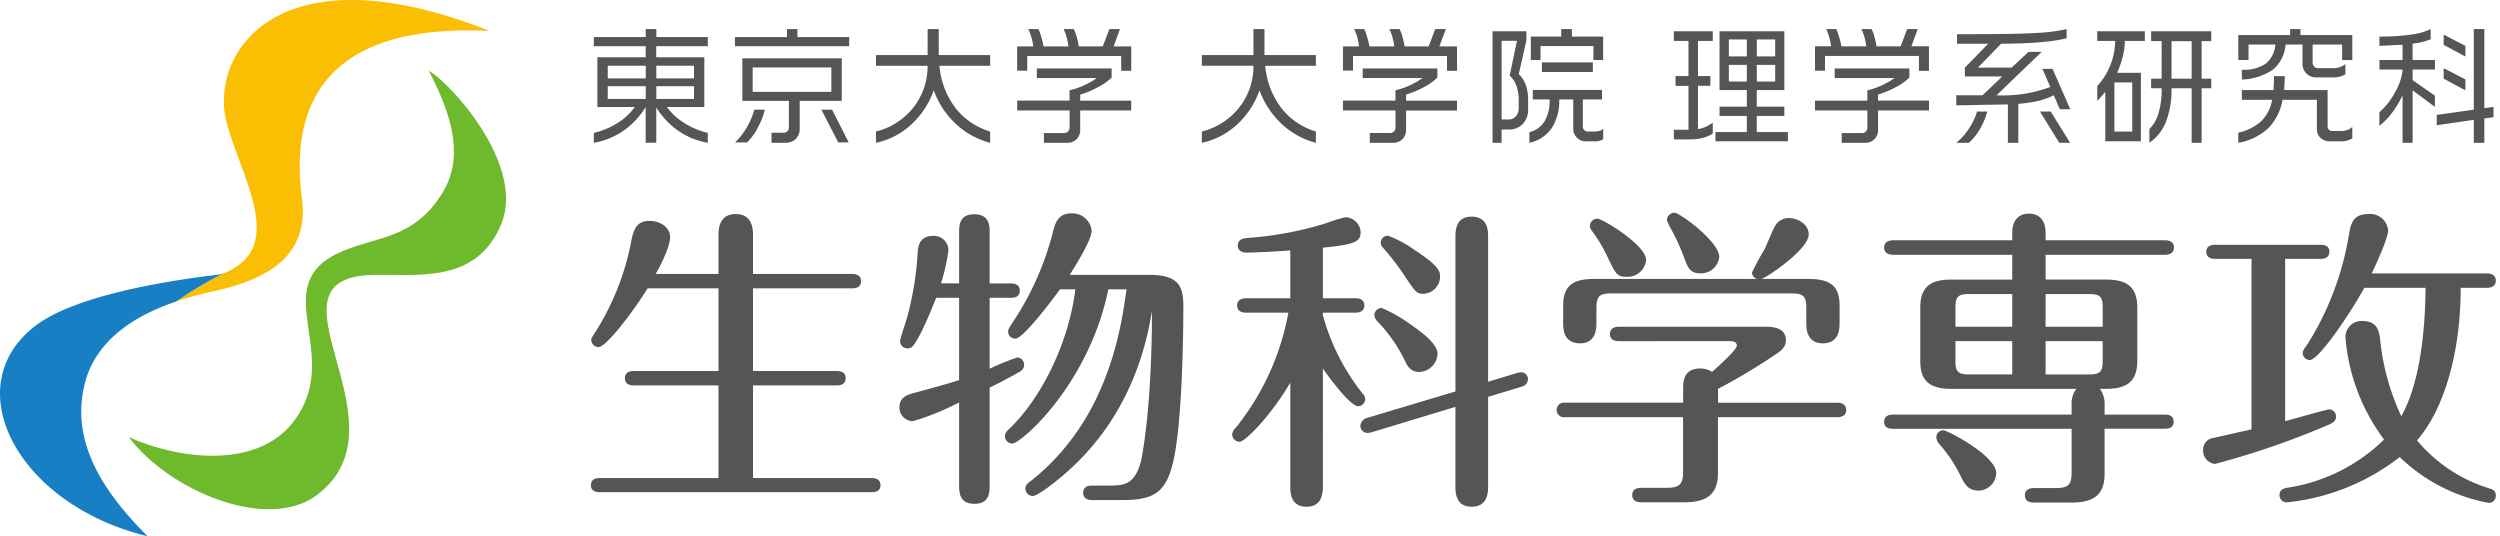 <svg xmlns="http://www.w3.org/2000/svg" width="270.425" height="58" viewBox="0 0 270.425 58"><rect width="270.425" height="58" transform="translate(0 0)" fill="none"/><g transform="translate(0 0)"><g transform="translate(63.92 23.007)"><path d="M101.964,38.413V34.235c0-.545,0-2.3,1.869-2.3,1.833,0,1.868,1.688,1.868,2.3v4.178h10.734c.342,0,.951.1.951.781,0,.715-.646.779-.951.779H105.7V48.91h9.069c.344,0,.954.1.954.784,0,.711-.649.779-.954.779H105.7v10.02h12.838c.344,0,.952.073.952.788,0,.678-.643.742-.952.742H89.119c-.308,0-.954-.064-.954-.742,0-.752.678-.788.954-.788h12.844V50.472H92.8c-.31,0-.958-.068-.958-.779s.649-.784.958-.784h9.168V39.973H94.293c-1.743,2.823-4.525,6.352-5.3,6.352a.793.793,0,0,1-.792-.779c0-.133.044-.233.381-.745A28.058,28.058,0,0,0,92.55,34.745c.284-1.383.72-2.069,1.97-2.069.958,0,2.211.567,2.211,1.757,0,1.16-1.283,3.509-1.561,3.981Z" transform="translate(-88.166 -31.788)" fill="#555"/><path d="M140.652,39.407V33.961c0-.775,0-2.029,1.629-2.029,1.674,0,1.674,1.255,1.674,2.029v5.446h2.31c.338,0,.952.1.952.78,0,.746-.686.779-.952.779h-2.31v7.677a26.242,26.242,0,0,1,2.989-1.222.783.783,0,0,1,.742.779.828.828,0,0,1-.468.75c-.554.339-2.386,1.324-3.263,1.73v10.5c0,.78,0,2.072-1.635,2.072-1.668,0-1.668-1.26-1.668-2.072v-8.9a27.541,27.541,0,0,1-4.993,2.032,1.474,1.474,0,0,1-1.46-1.523c0-1.12.985-1.36,1.46-1.5,1.392-.375,3.907-1.052,4.993-1.422v-8.9h-2.478c-.135.305-.855,2.207-1.7,3.872-.709,1.363-.951,1.6-1.391,1.6a.8.8,0,0,1-.816-.785c0-.273.616-2.041.718-2.413a33.978,33.978,0,0,0,1.185-7.2c.068-1.023.444-1.769,1.666-1.769a1.572,1.572,0,0,1,1.665,1.489,19.291,19.291,0,0,1-.815,3.642Zm16.144.641c-2.112,10.292-9.451,16.686-10.4,16.686a.793.793,0,0,1-.782-.789c0-.369.173-.541.576-.914,3.133-3.024,6.286-8.867,7.034-14.983h-1.66c-1.086,1.495-4.009,5.336-4.825,5.336a.766.766,0,0,1-.785-.746c0-.277.113-.409.475-.988a31.8,31.8,0,0,0,4.28-9.444c.311-1.283.579-2.379,2.14-2.379a2.1,2.1,0,0,1,2.14,1.871c0,.946-1.527,3.464-2.377,4.788h8.664c3.263,0,3.632,1.394,3.632,3.43,0,.746,0,12.637-1.188,17.157-.816,3.122-2.272,3.771-5.433,3.771h-3.263c-.339,0-.952-.107-.952-.783,0-.711.613-.784.952-.784H156.8c1.555,0,2.847,0,3.525-2.642.172-.717,1.189-6.118,1.189-16.271-1.623,10.353-7.065,15.586-9.441,17.662-.274.237-2.787,2.376-3.464,2.376a.8.8,0,0,1-.787-.781c0-.41.271-.61.553-.815,8.425-6.625,9.812-16.609,10.385-20.759Z" transform="translate(-100.825 -31.76)" fill="#555"/><path d="M193.652,61.428c0,.647,0,2.274-1.768,2.274s-1.757-1.6-1.757-2.274V50.284c-2.25,3.8-4.931,6.39-5.477,6.39a.8.8,0,0,1-.807-.785,1.058,1.058,0,0,1,.369-.712,27.7,27.7,0,0,0,5.707-12.468h-4.586c-.338,0-.958-.1-.958-.781s.656-.778.958-.778h4.794V35.975c-1.77.147-4.286.243-4.765.243-.438,0-.914-.207-.914-.778,0-.683.644-.778,1.053-.815a37.186,37.186,0,0,0,8.53-1.6,16.089,16.089,0,0,1,2.066-.637,1.7,1.7,0,0,1,1.641,1.626c0,1.053-.717,1.33-4.086,1.665V41.15h3.532c.338,0,.957.1.957.778,0,.709-.65.781-.957.781h-3.532v.273a23.6,23.6,0,0,0,4.28,8.456.946.946,0,0,1,.305.612.786.786,0,0,1-.779.78c-.841,0-3.224-3.224-3.806-4.073Zm17.873.031c0,.616,0,2.242-1.773,2.242s-1.761-1.6-1.761-2.242V52.9l-9.07,2.749a2.645,2.645,0,0,1-.5.071.781.781,0,0,1-.717-.784.974.974,0,0,1,.748-.847l9.54-2.856V34.515c0-.606,0-2.192,1.727-2.192,1.807,0,1.807,1.555,1.807,2.192V50.18l3.159-.952a3.129,3.129,0,0,1,.477-.068.74.74,0,0,1,.674.749.867.867,0,0,1-.707.816l-3.6,1.089Zm-8.457-17.528c1.118.782,2.989,2.106,2.989,3.224a2.063,2.063,0,0,1-1.939,1.974c-.858,0-1.257-.478-1.6-1.225a16.213,16.213,0,0,0-3.026-4.314,1.024,1.024,0,0,1-.265-.61.788.788,0,0,1,.779-.782A15.523,15.523,0,0,1,203.068,43.932Zm.478-8.019c2.546,1.662,2.785,2.245,2.785,2.89a1.879,1.879,0,0,1-1.8,1.868c-.706,0-.846-.136-2.1-2.041a27.682,27.682,0,0,0-2.284-2.953.832.832,0,0,1-.236-.512.775.775,0,0,1,.785-.782A12.067,12.067,0,0,1,203.546,35.913Z" transform="translate(-114.477 -31.896)" fill="#555"/><path d="M245.933,50.861c0-.85,0-2.278,1.9-2.278a2.232,2.232,0,0,1,1.225.375c.644-.578,2.682-2.377,2.682-2.853,0-.3-.271-.474-.61-.474H238.969c-.3,0-.952-.067-.952-.781,0-.678.618-.78.952-.78h15.9c1.363,0,2.177.406,2.177,1.453,0,.517-.2.893-.856,1.367a65.074,65.074,0,0,1-6.481,3.9v1.5h12.909c.27,0,.951.071.951.782,0,.681-.613.784-.951.784H249.7v6.075c0,2.351-1.349,3.131-3.6,3.131h-4.624c-.275,0-1.051,0-1.051-.781s.776-.788,1.051-.788h2.687c1.425,0,1.762-.407,1.762-1.759V53.852H233.159a.792.792,0,1,1,0-1.566h12.774ZM259.521,38.9c2.549,0,3.333.954,3.333,2.893v1.863c0,.546,0,2.207-1.8,2.207s-1.8-1.66-1.8-2.207V42.064c0-1.259-.27-1.6-1.6-1.6h-19.5c-1.293,0-1.6.339-1.6,1.6v1.594c0,.515,0,2.207-1.764,2.207-1.835,0-1.835-1.631-1.835-2.207V41.794c0-2.211,1.121-2.893,3.331-2.893h17.661a.788.788,0,0,1-.578-.674,28.179,28.179,0,0,1,1.358-2.516c.207-.41.917-2.177,1.192-2.617a1.709,1.709,0,0,1,1.463-.782c.944,0,2.136.678,2.136,1.771,0,1.6-4.417,4.587-5.1,4.818Zm-19.734-.231c-1.022,0-1.191-.376-2-2.079a16.309,16.309,0,0,0-1.739-2.918.926.926,0,0,1-.2-.512.812.812,0,0,1,.815-.778c.548,0,5.27,2.856,5.27,4.48A2.026,2.026,0,0,1,239.786,38.67Zm7.977-.376c-1.117,0-1.358-.683-1.758-1.8a25.286,25.286,0,0,0-1.3-2.856,6.5,6.5,0,0,1-.535-1.114.842.842,0,0,1,.812-.788c.579,0,4.859,3.129,4.859,4.788A1.989,1.989,0,0,1,247.764,38.294Z" transform="translate(-127.788 -31.734)" fill="#555"/><path d="M294.969,33.912c0-1.155.585-2.035,1.8-2.035s1.807.819,1.807,2.035v.846h12.94c.342,0,.949.111.949.782s-.607.786-.949.786h-12.94v2.682h6.554c2.376,0,3.365.918,3.365,3.027v5.772c0,2.309-1.226,3.021-3.365,3.021h-.678a2.733,2.733,0,0,1,.508,1.7v1.086h6.521c.347,0,.951.068.951.782,0,.681-.643.75-.951.75h-6.521v4.892c0,2.475-1.459,3.091-3.6,3.091h-3.974c-.273,0-1.047,0-1.047-.784s.775-.783,1.047-.783h2.248c1.422,0,1.759-.369,1.759-1.73V55.149H282.067c-.341,0-.955-.068-.955-.75,0-.714.644-.782.955-.782h19.325V52.531a2.563,2.563,0,0,1,.514-1.7H288.389c-2.417,0-3.367-.918-3.367-3.021V42.036c0-2.312,1.189-3.027,3.367-3.027h6.581V36.327h-12.9c-.341,0-.955-.1-.955-.786s.644-.782.955-.782h12.9Zm-1.727,26.054a1.963,1.963,0,0,1-1.9,1.871c-.923,0-1.358-.407-1.868-1.392a15.138,15.138,0,0,0-2.444-3.7,1.234,1.234,0,0,1-.271-.684.759.759,0,0,1,.776-.749C287.941,55.314,293.242,58.037,293.242,59.967Zm1.727-15.857V40.574h-4.682c-1.219,0-1.459.338-1.459,1.462V44.11Zm-6.141,1.561v2.137c0,1.123.24,1.46,1.459,1.46h4.682v-3.6Zm15.926-1.561V42.036c0-1.124-.234-1.462-1.46-1.462h-4.717V44.11Zm-6.178,1.561v3.6h4.717c1.226,0,1.46-.338,1.46-1.46V45.671Z" transform="translate(-141.226 -31.774)" fill="#555"/><path d="M337.582,54.34c1.185-.33,4.583-1.283,4.785-1.283a.782.782,0,0,1,.72.779c0,.542-.419.711-.789.883A88.724,88.724,0,0,1,330,58.964a1.43,1.43,0,0,1-1.29-1.49,1.24,1.24,0,0,1,.985-1.293c.444-.1,3.6-.813,4.246-.952V36.784H330c-.305,0-.948-.07-.948-.782,0-.681.643-.741.948-.741h11.412c.341,0,.954.059.954.741,0,.712-.647.782-.954.782h-3.832Zm18.988-14.43c0,6.726-1.663,12.977-4.723,16.51a16.49,16.49,0,0,0,7.848,5.2c.367.1.677.272.677.779a.764.764,0,0,1-.746.784,18.683,18.683,0,0,1-9.649-4.962,23.825,23.825,0,0,1-11.55,4.826,5.566,5.566,0,0,1-.68.07.764.764,0,0,1-.778-.781c0-.613.505-.715.778-.788a18.931,18.931,0,0,0,10.531-5.225A21.276,21.276,0,0,1,344.1,45.24a1.743,1.743,0,0,1,1.9-1.733c1.567,0,1.739,1.194,1.838,1.838a25.588,25.588,0,0,0,2.306,8.459c2.417-4.28,2.593-11.21,2.623-13.894h-6.622c-1.774,3.227-5,7.813-5.883,7.813a.766.766,0,0,1-.78-.778c0-.173.064-.31.615-1.088A32.046,32.046,0,0,0,344.475,34.2c.2-1.152.4-2.266,2.1-2.266a1.95,1.95,0,0,1,2.146,1.76c0,.887-1.331,3.7-1.77,4.658h12.465c.307,0,.952.1.952.78,0,.709-.646.781-.952.781Z" transform="translate(-154.316 -31.788)" fill="#555"/></g><g transform="translate(64.237 3.143)"><g transform="translate(0 0.002)"><path d="M95.361,10.518h4.076v1.374H95.361Zm0-2.217h4.076V9.669H95.361Zm-5.255,2.217h4.11v1.374h-4.11Zm0-2.217h4.11V9.669h-4.11Zm4.11-3.963V5.2H88.6V6.19h5.613v1.2H88.985v5.375h4.054a6.62,6.62,0,0,1-1.928,1.763A8.145,8.145,0,0,1,88.6,15.564v1.074a8.076,8.076,0,0,0,3.2-1.3,8.5,8.5,0,0,0,2.41-2.576v3.873h1.145v-3.83a8.4,8.4,0,0,0,2.4,2.545,7.883,7.883,0,0,0,3.175,1.286V15.564a8.081,8.081,0,0,1-2.51-1.047,6.54,6.54,0,0,1-1.914-1.752h4.046V7.39h-5.2V6.19h5.579V5.2H95.361V4.337Z" transform="translate(-88.603 -4.337)" fill="#555"/><path d="M111.571,8.491h8.512v2.635h-8.512Zm3.712-4.154V5.2h-5.628v.988h12.358V5.2h-5.6V4.337ZM110.453,7.5v4.6h5.037v2.882a.554.554,0,0,1-.567.566h-1.315v1.09h1.484a1.588,1.588,0,0,0,1.13-.4,1.549,1.549,0,0,0,.435-1.18V12.1h4.551V7.5Zm1.287,5.557a7.4,7.4,0,0,1-.9,2.068,6.8,6.8,0,0,1-1.173,1.469h1.3a6.15,6.15,0,0,0,1.2-1.671,7.791,7.791,0,0,0,.721-1.866Zm7.265,0,1.822,3.537h1.129l-1.789-3.537Z" transform="translate(-94.392 -4.337)" fill="#555"/><path d="M137.485,4.337v2.81h5.562v1.16h-5.485a8.744,8.744,0,0,0,1.74,4.571,7.464,7.464,0,0,0,3.744,2.539v1.222a8.547,8.547,0,0,1-3.738-2.068,9.259,9.259,0,0,1-2.364-3.618,8.945,8.945,0,0,1-2.377,3.657,8.018,8.018,0,0,1-3.87,2.029V15.416a7.416,7.416,0,0,0,3.947-2.472,7.2,7.2,0,0,0,1.637-4.637H130.7V7.147h5.584V4.337Z" transform="translate(-100.179 -4.337)" fill="#555"/><path d="M153.5,6.208a6,6,0,0,0-.213-1.031,5.209,5.209,0,0,0-.323-.84h1.1a4.827,4.827,0,0,1,.3.813,10.424,10.424,0,0,1,.252,1.058h2.691a5.855,5.855,0,0,0-.2-1.022,3.868,3.868,0,0,0-.33-.849h1.1a3.609,3.609,0,0,1,.315.813c.1.357.176.712.238,1.058h2.592l.715-1.871h1.143l-.677,1.871h1.9V8.85h-1.087v-1.6H152.852V8.835h-1.087V6.208ZM161.982,8.6v.976a5.659,5.659,0,0,1-1.364.985,9.8,9.8,0,0,1-2.032.862v.656H164.1v1.065h-5.519v2.065a1.413,1.413,0,0,1-.391,1.043,1.466,1.466,0,0,1-1.035.388h-2.5V15.583h2.207a.579.579,0,0,0,.406-.167.618.618,0,0,0,.164-.434V13.142h-5.668V12.077h5.668V10.952a7.028,7.028,0,0,0,1.539-.52,8.417,8.417,0,0,0,1.4-.792h-6.48V8.6Z" transform="translate(-105.973 -4.337)" fill="#555"/></g><g transform="translate(65.768 0.002)"><path d="M186.091,4.337v2.81h5.563v1.16h-5.48a8.735,8.735,0,0,0,1.746,4.571,7.43,7.43,0,0,0,3.734,2.539v1.222a8.549,8.549,0,0,1-3.734-2.072,9.332,9.332,0,0,1-2.367-3.614,9.026,9.026,0,0,1-2.373,3.657,8.114,8.114,0,0,1-3.863,2.029V15.416a7.441,7.441,0,0,0,3.94-2.472A7.176,7.176,0,0,0,184.9,8.306h-5.579V7.147H184.9V4.337Z" transform="translate(-179.318 -4.337)" fill="#555"/><path d="M202.107,6.208a7.2,7.2,0,0,0-.2-1.034,4.625,4.625,0,0,0-.335-.837h1.1a4.207,4.207,0,0,1,.3.813,7.691,7.691,0,0,1,.255,1.058h2.688a7.239,7.239,0,0,0-.2-1.022,4.017,4.017,0,0,0-.338-.849h1.108a3.274,3.274,0,0,1,.318.813c.1.357.172.712.237,1.058h2.6l.706-1.871H211.5l-.7,1.871h1.909V8.85h-1.086v-1.6H201.457V8.832H200.37V6.208ZM210.582,8.6v.976a5.674,5.674,0,0,1-1.355.985,9.58,9.58,0,0,1-2.029.858v.661h5.508v1.065H207.2v2.065a1.45,1.45,0,0,1-.4,1.043,1.428,1.428,0,0,1-1.028.388h-2.5V15.579h2.2a.576.576,0,0,0,.412-.164.6.6,0,0,0,.17-.433V13.142H200.37V12.077h5.677V10.952a7.059,7.059,0,0,0,1.533-.52,7.647,7.647,0,0,0,1.392-.8h-6.467V8.6Z" transform="translate(-185.107 -4.337)" fill="#555"/><path d="M223.668,5.606h1.663l-.791,3.766a2.643,2.643,0,0,1,.739,1.133,4.594,4.594,0,0,1,.243,1.543v.764a1.433,1.433,0,0,1-.293.948,1.043,1.043,0,0,1-.844.355h-.717Zm3.373,5.311v1.037h1.822a4.292,4.292,0,0,1-.575,2.4,2.706,2.706,0,0,1-1.614,1.141v1.146a3.948,3.948,0,0,0,2.416-1.588,5.443,5.443,0,0,0,.815-3.1h1.514V15.12a1.335,1.335,0,0,0,1.34,1.358h.943a1.574,1.574,0,0,0,.955-.224V15.12a1.019,1.019,0,0,1-.418.233,1.727,1.727,0,0,1-.518.065h-.748a.492.492,0,0,1-.363-.154.487.487,0,0,1-.156-.366V11.954h2.077V10.918Zm.988-2.974v1.04h5.51V7.943Zm-1.2-2.793V7.684h1.052V6.178H233.6V7.684h1.052V5.15h-3.38V4.337h-1.155V5.15Zm-4.14-.578V16.638h.979V15.2h.8a1.992,1.992,0,0,0,1.474-.587,2.164,2.164,0,0,0,.593-1.614v-.966a4.9,4.9,0,0,0-.244-1.644,3.3,3.3,0,0,0-.763-1.185l.824-3.648V4.573Z" transform="translate(-191.245 -4.337)" fill="#555"/></g><g transform="translate(116.822)"><path d="M255.688,5.554h1.943V7.381h-1.943Zm-5.951-.892V5.711h1.585v3.8h-1.4v1.056h1.4v4.745h-1.585V16.36h1.743a5.438,5.438,0,0,0,1.4-.166,3.666,3.666,0,0,0,1.066-.456V14.55a5.652,5.652,0,0,1-.779.459,3.444,3.444,0,0,1-.819.239V10.563h1.34V9.507h-1.34v-3.8h1.6V4.662Zm4.944,0v6.363h2.95v1.792h-2.95v1.006h2.95v1.742H254.24v1h7.832v-1h-3.362V13.822h2.98V12.817h-2.98V11.025h2.98V4.662ZM255.688,8.3h1.943v1.8h-1.943Zm3.021-2.749H260.7V7.381h-1.986Zm0,2.749H260.7v1.8h-1.986Z" transform="translate(-249.737 -4.425)" fill="#555"/><path d="M272.543,6.2a7.652,7.652,0,0,0-.218-1.03A4.8,4.8,0,0,0,272,4.335h1.1a5.555,5.555,0,0,1,.295.815,7.8,7.8,0,0,1,.258,1.053h2.685a6.686,6.686,0,0,0-.2-1.022,4.008,4.008,0,0,0-.332-.846h1.1a3.1,3.1,0,0,1,.318.815,8.3,8.3,0,0,1,.231,1.053h2.607l.706-1.868h1.146L281.226,6.2h1.9V8.858h-1.084V7.245H271.878v1.6H270.8V6.2Zm8.466,2.4v.972a5.516,5.516,0,0,1-1.366.992,10.066,10.066,0,0,1-2.023.855v.658h5.51v1.063h-5.51v2.068a1.352,1.352,0,0,1-1.434,1.431h-2.5V15.585h2.2a.547.547,0,0,0,.415-.17.577.577,0,0,0,.163-.43V13.142H270.8V12.078h5.662V10.961A7.485,7.485,0,0,0,278,10.434a7.452,7.452,0,0,0,1.4-.8h-6.472V8.6Z" transform="translate(-255.529 -4.335)" fill="#555"/><path d="M302.093,13.257l2.1,3.383h-1.179l-2.084-3.383Zm-6.858,0a7.621,7.621,0,0,1-.763,1.831,6.4,6.4,0,0,1-1.231,1.552h-1.364a6.571,6.571,0,0,0,1.358-1.528,6.641,6.641,0,0,0,.887-1.854Zm8.58-7.921a19.554,19.554,0,0,1-2.955.431c-1.174.1-2.55.153-4.129.153l-2.525,2.586h3.658L299.686,6.8h1.429l-4.885,4.7a14.715,14.715,0,0,0,5.818-.9l-.859-1.961h1.1l1.925,4.372h-1.138l-.647-1.514a7.972,7.972,0,0,1-1.681.609,16.252,16.252,0,0,1-2.161.32V16.64H297.46V12.493c-.573,0-1.506.024-2.839.044-1.314.027-2.232.049-2.743.049V11.495h2.838l2.131-2.029h-4.04v-.96l2.525-2.586-3.372.009V4.892q3.532,0,5.658-.037c1.417-.019,2.6-.068,3.558-.135a17.839,17.839,0,0,0,2.641-.385Z" transform="translate(-261.326 -4.335)" fill="#555"/><path d="M320.945,5.737h2.177V9.792h-2.177Zm-6.181,4.455h1.928v5.32h-1.928Zm3.974-4.464h1.136V9.792h-1.136v1.038h1.136a8.788,8.788,0,0,1-.367,2.789,3.692,3.692,0,0,1-.958,1.61v1.5a5.029,5.029,0,0,0,1.789-2.257,9.649,9.649,0,0,0,.607-3.642h2.177v5.9H324.2v-5.9h1.04V9.792H324.2V5.728h1.04V4.662h-6.5Zm-5.828-.018h1.936a7.156,7.156,0,0,1-.526,2.63,7.1,7.1,0,0,1-1.41,2.245v1.6a4.319,4.319,0,0,0,.444-.475c.1-.1.231-.271.422-.5v5.356h3.854V9.156h-2.57a10.834,10.834,0,0,0,.612-1.763,7.037,7.037,0,0,0,.225-1.682h2.158V4.662H312.91Z" transform="translate(-267.109 -4.425)" fill="#555"/><path d="M340.676,4.335v.653h5.609v2.7h-1.1V6.01h-3.192V7.925a.623.623,0,0,0,.158.453.506.506,0,0,0,.419.187H344.3a1.992,1.992,0,0,0,1.241-.444V9.234a2.5,2.5,0,0,1-1.215.33h-1.946a1.434,1.434,0,0,1-1.059-.425,1.478,1.478,0,0,1-.422-1.078V6.01h-1.831a3.906,3.906,0,0,1-1.348,2.7A6.374,6.374,0,0,1,334.337,9.8V8.731a4.162,4.162,0,0,0,2.607-.669,2.916,2.916,0,0,0,1.016-2.051h-2.9V7.684h-1.106v-2.7h5.61V4.335Zm-6.339,6.6h3.432c0-.151.012-.422.034-.812s.018-.619.018-.693h1.155c0,.194,0,.453-.025.785s-.027.569-.027.72h4.692v3.877a.594.594,0,0,0,.126.406.523.523,0,0,0,.418.142h.96a1.724,1.724,0,0,0,1.166-.432v1.229a2.123,2.123,0,0,1-1.166.32h-1.265a1.439,1.439,0,0,1-1.009-.364,1.379,1.379,0,0,1-.393-1.044V11.986h-3.717a5.74,5.74,0,0,1-1.567,3.1,6.4,6.4,0,0,1-3.217,1.555v-1.1a5.476,5.476,0,0,0,2.473-1.229,4.379,4.379,0,0,0,1.192-2.322h-3.281Z" transform="translate(-272.896 -4.335)" fill="#555"/><path d="M366.357,4.335V12.89l.992-.133v1.112l-.992.144V16.64h-1.141V14.155l-4.006.584V13.622l4.006-.566V4.335Zm-2.048,5.446v1.181L361.958,9.7V8.565Zm0-3.63V7.313l-2.35-1.269V4.939Zm-3.755-.714a6.582,6.582,0,0,1-1.955.475V7.684h2.413V8.713H358.6V9.859l2.413,1.68v1.217L358.6,10.961V16.64H357.51V11.495a10.224,10.224,0,0,1-1.062,1.8,7.629,7.629,0,0,1-1.443,1.511V13.331a7.406,7.406,0,0,0,1.7-2.177,6.089,6.089,0,0,0,.807-2.325V8.713h-2.5V7.684h2.5V6.044c-.253,0-.662.012-1.237.047s-1,.056-1.268.056v-1a22.942,22.942,0,0,0,3.438-.216,6.671,6.671,0,0,0,2.111-.594Z" transform="translate(-278.686 -4.335)" fill="#555"/></g></g><path d="M51.671,10.56c2.383,1.331,10.46,10.23,7.839,16.579C56.8,33.7,50.335,32.511,45.558,32.644c-12.695.361,4.326,16.159-6.037,23.843-5.314,3.932-15.9-.453-20.3-6.3,5.243,2.371,13.76,3.525,17.755-1.6,5.747-7.355-3.307-14.938,5.461-18.558,3.849-1.594,7.643-1.338,10.668-6.2C55.38,20.191,54.466,15.887,51.671,10.56Z" transform="translate(-5.287 -2.904)" fill="#6fb92d"/><path d="M31.824,13.552c1.767,6.141,6.4,13.29-.437,16.037-.062.027-.481.228-.709.348A42.6,42.6,0,0,0,26.315,32.6a35.147,35.147,0,0,1,3.866-1.059c5.88-1.268,10.557-3.764,9.715-10.11-1.339-10.14,2.6-18.946,20.29-18.083C37.124-5.818,29.625,5.921,31.824,13.552Z" transform="translate(-7.237 0)" fill="#fabe03"/><g transform="translate(0 29.569)"><path d="M24.151,40.805c.012-.007.03-.012.044-.021a4.8,4.8,0,0,1-1.047.2c-3.177.385-14.781,1.886-19.429,5.557-4.372,3.436-4.6,8.413-2.18,12.752s7.491,8.242,14.419,9.926c-4.866-4.87-8.542-10.437-6.673-16.931,1.343-4.5,5.51-7.019,9.793-8.466a42.6,42.6,0,0,1,4.363-2.666C23.669,41.033,24.089,40.832,24.151,40.805Z" transform="translate(0 -40.784)" fill="#187fc4"/></g></g></svg>
